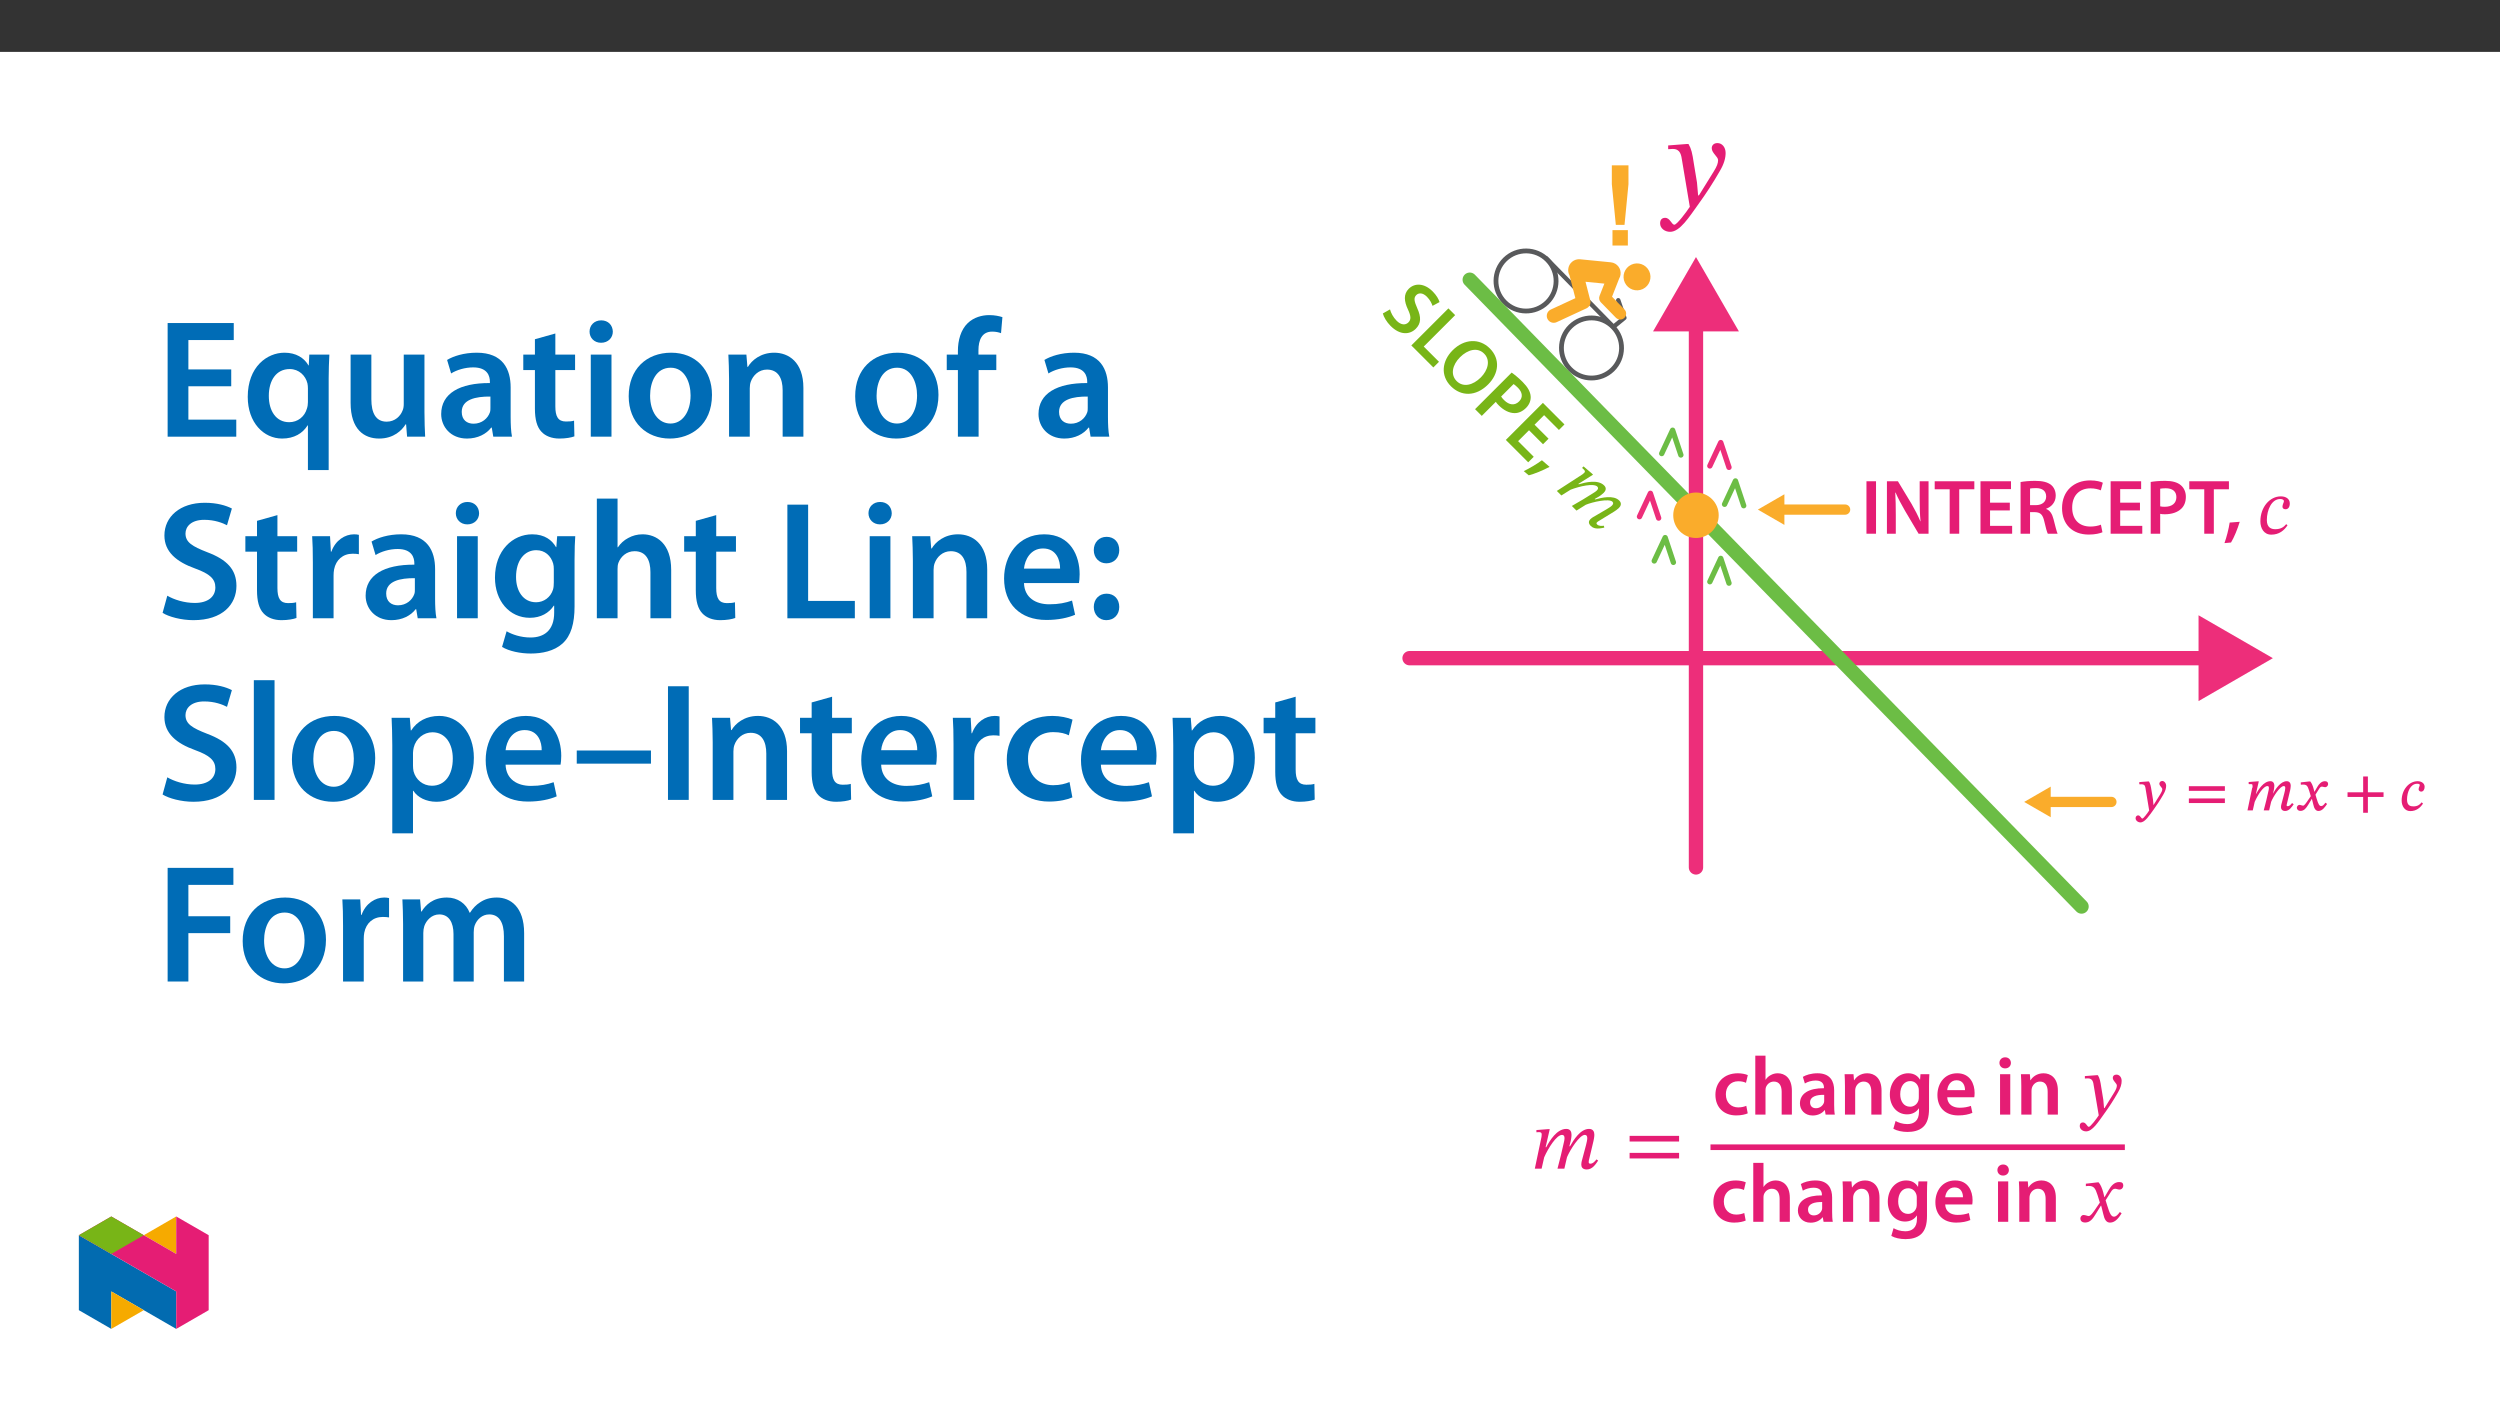 ﻿<?xml version="1.0" encoding="utf-8"?>
<svg xmlns="http://www.w3.org/2000/svg" xmlns:xlink="http://www.w3.org/1999/xlink" viewBox="0 0 960 540" version="1.1">
  <rect x="0" y="0" width="960" height="540" fill="#333333" stroke="none"/>
  <defs>
    <g>
      <symbol overflow="visible" id="glyph0-0">
        <path style="stroke:none;" d="M 5.375 0 L 5.375 -26.875 L 26.875 -26.875 L 26.875 0 Z M 6.047 -0.672 L 26.203 -0.672 L 26.203 -26.203 L 6.047 -26.203 Z M 6.047 -0.672 " />
      </symbol>
      <symbol overflow="visible" id="glyph0-1">
        <path style="stroke:none;" d="M 5.391 -7.938 L 3.859 -23.562 L 3.859 -30.781 L 10.25 -30.781 L 10.25 -23.562 L 8.734 -7.938 Z M 4.109 0 L 4.109 -5.906 L 10.016 -5.906 L 10.016 0 Z M 4.109 0 " />
      </symbol>
      <symbol overflow="visible" id="glyph1-0">
        <path style="stroke:none;" d="M 15.938 -8.469 L 15.938 -9.266 C 15.938 -14.688 23.953 -18.578 23.953 -25.906 C 23.953 -31.078 19.625 -33.328 14.75 -33.328 C 9.719 -33.328 6.281 -30.484 6.281 -26.453 C 6.281 -24.109 7.219 -22.969 8.812 -22.969 C 10.016 -22.969 11.062 -23.609 11.062 -25.156 C 11.062 -27.047 10.016 -27.094 10.016 -28.734 C 10.016 -30.281 11.359 -31.438 14.297 -31.438 C 17.484 -31.438 19.484 -29.688 19.484 -25.75 C 19.484 -18.078 13.953 -16.234 13.953 -9.766 L 13.953 -8.469 Z M 17.828 -2.391 C 17.828 -3.938 16.781 -5.328 15.047 -5.328 C 13.203 -5.328 12.109 -3.984 12.109 -2.391 C 12.109 -0.75 13.047 0.406 15 0.406 C 16.781 0.406 17.828 -0.797 17.828 -2.391 Z M 29.641 8.422 L 29.641 -39.109 L 0.5 -39.109 L 0.5 8.422 Z M 27.047 5.781 L 3.031 5.781 L 3.031 -36.562 L 27.047 -36.562 Z M 27.047 5.781 " />
      </symbol>
      <symbol overflow="visible" id="glyph1-1">
        <path style="stroke:none;" d="M 12.5 -16.188 C 11.906 -20.172 11.562 -21.766 10.453 -23.656 L 9.719 -23.656 L 2.641 -23.109 L 2.641 -21.672 C 2.641 -21.672 3.688 -21.766 4.391 -21.766 C 7.422 -21.766 7.672 -19.328 8.016 -17.078 L 10.953 0.453 C 9.562 2.594 5.984 7.328 5.031 7.328 C 3.938 7.328 3.391 4.688 1.5 4.688 C 0.344 4.688 -0.453 5.328 -0.453 6.828 C -0.453 8.672 1.297 10.062 3.391 10.062 C 7.172 10.062 10.656 4.438 14.391 -0.75 C 16.984 -4.328 19.828 -8.625 22.516 -13.344 C 24.109 -16.047 24.703 -18.281 24.703 -20.219 C 24.703 -22.359 23.406 -24.016 21.562 -24.016 C 20.125 -24.016 19.375 -23.109 19.375 -22.062 C 19.375 -20.172 21.812 -18.781 21.812 -17.484 C 21.812 -16.281 21.375 -15.094 20.172 -13.156 L 14.453 -3.938 L 14.141 -3.938 L 13.703 -8.922 Z M 12.5 -16.188 " />
      </symbol>
      <symbol overflow="visible" id="glyph2-0">
        <path style="stroke:none;" d="M 0 0 L 14.938 0 L 14.938 -20.922 L 0 -20.922 Z M 7.469 -11.812 L 2.391 -19.422 L 12.547 -19.422 Z M 8.375 -10.469 L 13.453 -18.078 L 13.453 -2.844 Z M 2.391 -1.5 L 7.469 -9.109 L 12.547 -1.5 Z M 1.5 -18.078 L 6.578 -10.469 L 1.5 -2.844 Z M 1.5 -18.078 " />
      </symbol>
      <symbol overflow="visible" id="glyph2-1">
        <path style="stroke:none;" d="M 2.125 -20.141 L 2.125 0 L 5.797 0 L 5.797 -20.141 Z M 2.125 -20.141 " />
      </symbol>
      <symbol overflow="visible" id="glyph2-2">
        <path style="stroke:none;" d="M 5.5 0 L 5.5 -7.203 C 5.5 -10.516 5.438 -13.188 5.297 -15.781 L 5.406 -15.812 C 6.391 -13.547 7.719 -11.094 9 -8.875 L 14.25 0 L 18.078 0 L 18.078 -20.141 L 14.672 -20.141 L 14.672 -13.125 C 14.672 -10.047 14.734 -7.438 15 -4.75 L 14.938 -4.75 C 14.016 -6.938 12.828 -9.266 11.516 -11.516 L 6.312 -20.141 L 2.094 -20.141 L 2.094 0 Z M 5.5 0 " />
      </symbol>
      <symbol overflow="visible" id="glyph2-3">
        <path style="stroke:none;" d="M 5.984 0 L 9.656 0 L 9.656 -17.062 L 15.453 -17.062 L 15.453 -20.141 L 0.234 -20.141 L 0.234 -17.062 L 5.984 -17.062 Z M 5.984 0 " />
      </symbol>
      <symbol overflow="visible" id="glyph2-4">
        <path style="stroke:none;" d="M 13.391 -11.922 L 5.797 -11.922 L 5.797 -17.125 L 13.844 -17.125 L 13.844 -20.141 L 2.125 -20.141 L 2.125 0 L 14.281 0 L 14.281 -3.016 L 5.797 -3.016 L 5.797 -8.938 L 13.391 -8.938 Z M 13.391 -11.922 " />
      </symbol>
      <symbol overflow="visible" id="glyph2-5">
        <path style="stroke:none;" d="M 2.125 0 L 5.766 0 L 5.766 -8.281 L 7.625 -8.281 C 9.719 -8.219 10.641 -7.391 11.234 -4.75 C 11.781 -2.234 12.281 -0.594 12.578 0 L 16.344 0 C 15.969 -0.781 15.422 -3.109 14.766 -5.625 C 14.281 -7.562 13.422 -8.969 11.953 -9.5 L 11.953 -9.594 C 13.875 -10.25 15.625 -12.016 15.625 -14.609 C 15.625 -16.344 15 -17.75 13.906 -18.688 C 12.531 -19.812 10.578 -20.297 7.688 -20.297 C 5.562 -20.297 3.531 -20.109 2.125 -19.844 Z M 5.766 -17.344 C 6.125 -17.422 6.875 -17.516 8.047 -17.516 C 10.438 -17.516 11.953 -16.469 11.953 -14.281 C 11.953 -12.281 10.438 -10.969 7.953 -10.969 L 5.766 -10.969 Z M 5.766 -17.344 " />
      </symbol>
      <symbol overflow="visible" id="glyph2-6">
        <path style="stroke:none;" d="M 15.969 -3.469 C 14.969 -3.047 13.422 -2.75 11.953 -2.75 C 7.5 -2.75 4.938 -5.562 4.938 -10.016 C 4.938 -14.859 7.891 -17.422 11.984 -17.422 C 13.625 -17.422 14.969 -17.062 15.938 -16.656 L 16.703 -19.578 C 15.969 -19.969 14.25 -20.469 11.844 -20.469 C 5.672 -20.469 1.047 -16.469 1.047 -9.828 C 1.047 -3.672 4.938 0.328 11.328 0.328 C 13.781 0.328 15.688 -0.156 16.562 -0.562 Z M 15.969 -3.469 " />
      </symbol>
      <symbol overflow="visible" id="glyph2-7">
        <path style="stroke:none;" d="M 2.125 0 L 5.766 0 L 5.766 -7.625 C 6.281 -7.5 6.875 -7.469 7.562 -7.469 C 10.156 -7.469 12.438 -8.188 13.922 -9.656 C 15.031 -10.734 15.625 -12.281 15.625 -14.203 C 15.625 -16.078 14.859 -17.672 13.656 -18.656 C 12.375 -19.734 10.438 -20.297 7.734 -20.297 C 5.297 -20.297 3.469 -20.109 2.125 -19.875 Z M 5.766 -17.281 C 6.156 -17.359 6.875 -17.453 7.891 -17.453 C 10.438 -17.453 11.984 -16.297 11.984 -14.047 C 11.984 -11.719 10.312 -10.344 7.562 -10.344 C 6.812 -10.344 6.25 -10.375 5.766 -10.516 Z M 5.766 -17.281 " />
      </symbol>
      <symbol overflow="visible" id="glyph2-8">
        <path style="stroke:none;" d="M 2.75 3.375 C 3.922 1.469 5.234 -1.766 6.094 -4.578 L 2.234 -4.281 C 1.859 -1.797 1.047 1.344 0.234 3.609 Z M 2.75 3.375 " />
      </symbol>
      <symbol overflow="visible" id="glyph3-0">
        <path style="stroke:none;" d="M 9.562 -5.078 L 9.562 -5.562 C 9.562 -8.812 14.375 -11.156 14.375 -15.547 C 14.375 -18.656 11.781 -20.031 8.844 -20.031 C 5.828 -20.031 3.766 -18.297 3.766 -15.875 C 3.766 -14.469 4.328 -13.781 5.297 -13.781 C 6.016 -13.781 6.641 -14.172 6.641 -15.094 C 6.641 -16.234 6.016 -16.266 6.016 -17.25 C 6.016 -18.172 6.812 -18.859 8.578 -18.859 C 10.484 -18.859 11.688 -17.812 11.688 -15.453 C 11.688 -10.844 8.375 -9.75 8.375 -5.859 L 8.375 -5.078 Z M 10.703 -1.438 C 10.703 -2.359 10.078 -3.234 9.031 -3.234 C 7.922 -3.234 7.266 -2.391 7.266 -1.438 C 7.266 -0.453 7.828 0.234 9 0.234 C 10.078 0.234 10.703 -0.484 10.703 -1.438 Z M 17.781 5.047 L 17.781 -23.5 L 0.297 -23.5 L 0.297 5.047 Z M 16.234 3.438 L 1.828 3.438 L 1.828 -21.938 L 16.234 -21.938 Z M 16.234 3.438 " />
      </symbol>
      <symbol overflow="visible" id="glyph3-1">
        <path style="stroke:none;" d="M 10.703 -3.672 C 9.781 -2.547 8.609 -1.734 6.516 -1.734 C 5.109 -1.734 3.266 -2.219 3.266 -5.234 C 3.266 -9.109 5.078 -13.328 8.406 -13.328 C 9.297 -13.328 9.828 -12.969 9.828 -12.531 C 9.828 -11.984 9.266 -11.297 9.266 -10.375 C 9.266 -9.797 9.688 -9.391 10.438 -9.391 C 11.484 -9.391 12.078 -10.281 12.078 -11.625 C 12.078 -13.422 10.547 -14.344 8.641 -14.344 C 4.359 -14.344 0.781 -10.188 0.781 -4.75 C 0.781 -2.062 2.156 0.359 4.969 0.359 C 8.016 0.359 9.922 -1.281 11.203 -3.234 Z M 10.703 -3.672 " />
      </symbol>
      <symbol overflow="visible" id="glyph4-0">
        <path style="stroke:none;" d="M 0 0 L 10.562 10.562 L 25.359 -4.234 L 14.797 -14.797 Z M 13.641 -3.078 L 15.422 -12.047 L 22.609 -4.859 Z M 13.328 -1.484 L 22.297 -3.266 L 11.531 7.5 Z M 2.75 0.625 L 11.719 -1.156 L 9.938 7.812 Z M 13.844 -11.719 L 12.062 -2.75 L 3.078 -0.953 Z M 13.844 -11.719 " />
      </symbol>
      <symbol overflow="visible" id="glyph4-1">
        <path style="stroke:none;" d="M 1.531 0.188 C 1.828 1.453 2.984 3.453 4.5 4.969 C 8.156 8.625 11.875 8.375 14.188 6.062 C 16.234 4.016 16.297 1.578 14.75 -1.812 C 13.594 -4.469 13.281 -5.781 14.375 -6.875 C 15.234 -7.734 16.781 -7.906 18.438 -6.25 C 19.75 -4.938 20.344 -3.531 20.609 -2.734 L 23.312 -4.188 C 22.953 -5.328 22.156 -6.781 20.625 -8.312 C 17.5 -11.438 13.828 -11.641 11.469 -9.281 C 9.422 -7.234 9.672 -4.484 11.203 -1.266 C 12.344 1.188 12.438 2.531 11.344 3.625 C 10.188 4.781 8.469 4.625 6.828 2.984 C 5.484 1.641 4.625 -0.062 4.281 -1.375 Z M 1.531 0.188 " />
      </symbol>
      <symbol overflow="visible" id="glyph4-2">
        <path style="stroke:none;" d="M 1.5 1.5 L 9.953 9.953 L 12.125 7.781 L 6.266 1.922 L 18.328 -10.141 L 15.734 -12.734 Z M 1.5 1.5 " />
      </symbol>
      <symbol overflow="visible" id="glyph4-3">
        <path style="stroke:none;" d="M 22.047 -6.953 C 18.031 -10.969 12.172 -10.641 7.781 -6.25 C 3.609 -2.078 3.062 3.531 7.109 7.578 C 11.016 11.484 16.641 11.641 21.406 6.875 C 25.484 2.797 26.188 -2.812 22.047 -6.953 Z M 19.859 -4.953 C 22.469 -2.344 21.25 1.531 18.578 4.203 C 15.594 7.188 11.844 8.125 9.312 5.594 C 6.828 3.109 7.688 -0.656 10.594 -3.562 C 13.531 -6.5 17.297 -7.516 19.859 -4.953 Z M 19.859 -4.953 " />
      </symbol>
      <symbol overflow="visible" id="glyph4-4">
        <path style="stroke:none;" d="M 1.5 1.5 L 4.078 4.078 L 9.469 -1.312 C 9.734 -0.859 10.141 -0.422 10.625 0.062 C 12.469 1.906 14.594 3 16.672 3.016 C 18.219 3.031 19.734 2.359 21.094 1 C 22.422 -0.328 23 -2 22.844 -3.531 C 22.703 -5.203 21.734 -6.984 19.828 -8.891 C 18.109 -10.609 16.672 -11.766 15.547 -12.547 Z M 16.297 -8.141 C 16.641 -7.922 17.203 -7.484 17.922 -6.766 C 19.719 -4.969 19.984 -3.047 18.406 -1.469 C 16.75 0.188 14.609 -0.016 12.656 -1.969 C 12.125 -2.5 11.766 -2.922 11.516 -3.359 Z M 16.297 -8.141 " />
      </symbol>
      <symbol overflow="visible" id="glyph4-5">
        <path style="stroke:none;" d="M 17.906 1.031 L 12.531 -4.344 L 16.203 -8.016 L 21.891 -2.328 L 24.016 -4.453 L 15.734 -12.734 L 1.5 1.5 L 10.094 10.094 L 12.219 7.969 L 6.219 1.969 L 10.406 -2.219 L 15.781 3.156 Z M 17.906 1.031 " />
      </symbol>
      <symbol overflow="visible" id="glyph4-6">
        <path style="stroke:none;" d="M -0.453 4.328 C 1.734 3.797 4.953 2.453 7.547 1.078 L 4.609 -1.453 C 2.578 0.047 -0.219 1.688 -2.375 2.719 Z M -0.453 4.328 " />
      </symbol>
      <symbol overflow="visible" id="glyph5-0">
        <path style="stroke:none;" d="M 10.359 3.172 L 10.703 2.828 C 13 0.531 18.062 2.281 21.172 -0.828 C 23.359 -3.016 22.484 -5.828 20.406 -7.906 C 18.281 -10.031 15.594 -10.281 13.875 -8.562 C 12.891 -7.578 12.812 -6.688 13.5 -6 C 14 -5.5 14.719 -5.312 15.375 -5.969 C 16.188 -6.781 15.75 -7.25 16.453 -7.953 C 17.094 -8.594 18.141 -8.516 19.391 -7.266 C 20.734 -5.922 20.859 -4.328 19.188 -2.656 C 15.938 0.594 12.812 -0.969 10.062 1.781 L 9.516 2.328 Z M 8.578 6.547 C 9.234 5.891 9.406 4.844 8.672 4.109 C 7.875 3.312 6.828 3.453 6.156 4.125 C 5.469 4.812 5.359 5.703 6.188 6.531 C 6.953 7.297 7.906 7.219 8.578 6.547 Z M 9.016 16.141 L 29.188 -4.031 L 16.812 -16.406 L -3.359 3.766 Z M 9.047 13.922 L -1.141 3.734 L 16.812 -14.219 L 27 -4.031 Z M 9.047 13.922 " />
      </symbol>
      <symbol overflow="visible" id="glyph5-1">
        <path style="stroke:none;" d="M 8.516 8.516 L 12.109 6.266 C 14.797 5.172 21.016 3.797 22.328 5.109 C 22.812 5.594 22.594 6.125 22.109 6.609 C 21.672 7.047 20.656 7.656 19.969 8.062 L 14.797 11.078 C 14.672 11.172 14.203 11.453 13.859 11.797 C 13.219 12.438 12.938 13.344 14.016 14.422 C 15.516 15.922 17.844 15.312 19.188 15.062 L 19.047 14.328 C 18.328 14.391 17.156 14.562 16.406 13.812 C 16.141 13.547 16.141 13.266 16.375 13.031 C 16.625 12.781 16.938 12.594 16.938 12.594 L 23 8.875 C 23.359 8.641 24.234 8.078 24.781 7.531 C 25.531 6.781 26 5.719 24.938 4.656 C 22.734 2.453 18.172 3.547 15.672 4.234 L 15.5 4.062 L 17.203 3.078 C 17.344 3 18.344 2.312 18.953 1.703 C 19.703 0.953 20.203 -0.078 19.141 -1.141 C 16.734 -3.547 11.938 -2.344 9.391 -1.578 L 9.234 -1.734 L 14.875 -5.281 L 14.391 -5.766 L 11.234 -8.453 L 10.656 -7.875 C 10.656 -7.875 11.094 -7.5 11.359 -7.234 C 11.875 -6.719 11.844 -6.344 11.484 -5.984 C 11.156 -5.656 10.719 -5.344 10.719 -5.344 L 0.969 0.969 L 2.703 2.703 L 6.266 0.484 C 9.719 -0.844 15.141 -2.078 16.531 -0.688 C 17.016 -0.203 16.797 0.328 16.312 0.812 C 15.969 1.156 15.375 1.531 15.312 1.562 C 12.469 3.375 9.641 5.109 6.734 6.734 Z M 8.516 8.516 " />
      </symbol>
      <symbol overflow="visible" id="glyph6-0">
        <path style="stroke:none;" d="M 7.406 -4.016 L 7.406 -4.375 C 7.406 -6.875 11.094 -8.672 11.094 -12.031 C 11.094 -14.422 9.031 -15.562 6.781 -15.562 C 4.469 -15.562 2.797 -14.141 2.797 -12.281 C 2.797 -11.203 3.328 -10.562 4.062 -10.562 C 4.609 -10.562 5.156 -10.984 5.156 -11.688 C 5.156 -12.562 4.672 -12.578 4.672 -13.344 C 4.672 -14.047 5.219 -14.469 6.578 -14.469 C 8.047 -14.469 8.875 -13.781 8.875 -11.969 C 8.875 -8.438 6.328 -7.594 6.328 -4.609 L 6.328 -3.891 L 7.406 -3.891 Z M 8.281 -1.219 C 8.281 -1.922 7.719 -2.688 6.922 -2.688 C 6.078 -2.688 5.484 -1.953 5.484 -1.219 C 5.484 -0.453 6 0.188 6.906 0.188 C 7.719 0.188 8.281 -0.484 8.281 -1.219 Z M 13.703 3.766 L 13.703 -18.219 L 0.141 -18.219 L 0.141 3.875 L 13.703 3.875 Z M 12.453 2.438 L 1.469 2.438 L 1.469 -16.828 L 12.359 -16.828 L 12.359 2.438 Z M 12.453 2.438 " />
      </symbol>
      <symbol overflow="visible" id="glyph6-1">
        <path style="stroke:none;" d="M 5.828 -7.562 C 5.547 -9.391 5.359 -10.219 4.844 -11.109 L 4.469 -11.109 L 1.125 -10.859 L 1.125 -10.078 L 1.266 -10 C 1.266 -10 1.703 -10.016 2.016 -10.016 C 3.422 -10.016 3.438 -9.016 3.594 -7.984 L 4.922 0.047 C 4.328 0.984 2.75 3.141 2.312 3.141 C 1.812 3.141 1.562 1.922 0.688 1.922 C 0.156 1.922 -0.297 2.344 -0.297 3.031 C -0.297 3.875 0.594 4.625 1.562 4.625 C 3.297 4.625 4.953 2.016 6.672 -0.359 C 7.859 -2.016 9.172 -3.984 10.406 -6.172 C 11.141 -7.406 11.438 -8.531 11.438 -9.422 C 11.438 -10.406 10.766 -11.281 9.922 -11.281 C 9.266 -11.281 8.828 -10.75 8.828 -10.266 C 8.828 -9.391 9.953 -8.75 9.953 -8.156 C 9.953 -7.609 9.766 -7.156 9.219 -6.25 L 6.594 -2.047 L 6.578 -2.047 L 6.375 -4.219 Z M 5.828 -7.562 " />
      </symbol>
      <symbol overflow="visible" id="glyph6-2">
        <path style="stroke:none;" d="M 15.156 -7.609 L 15.156 -9.281 L 1.328 -9.281 L 1.328 -7.5 L 15.156 -7.5 Z M 15.156 -2.938 L 15.156 -4.578 L 1.328 -4.578 L 1.328 -2.812 L 15.156 -2.812 Z M 15.156 -2.938 " />
      </symbol>
      <symbol overflow="visible" id="glyph6-3">
        <path style="stroke:none;" d="M 9.312 -0.109 L 10.047 -3.281 C 10.891 -5.344 13.453 -9.328 14.875 -9.328 C 15.406 -9.328 15.469 -9.047 15.469 -8.531 C 15.469 -8.047 15.266 -7.172 15.109 -6.578 L 13.938 -2.125 C 13.906 -2.016 13.828 -1.609 13.828 -1.234 C 13.828 -0.547 14.25 0.234 15.422 0.234 C 17.047 0.234 18.016 -1.391 18.703 -2.359 L 18.078 -2.812 C 17.672 -2.344 17.188 -1.609 16.391 -1.609 C 16.094 -1.609 16.016 -1.672 16.016 -1.922 C 16.016 -2.203 16.062 -2.391 16.062 -2.391 L 16.094 -2.469 L 17.359 -7.766 C 17.422 -8.094 17.578 -8.875 17.578 -9.469 C 17.578 -10.297 17.188 -11.203 16.047 -11.203 C 13.656 -11.203 11.719 -8.141 10.75 -6.422 L 10.734 -6.422 L 11.078 -7.766 C 11.094 -7.891 11.281 -8.797 11.281 -9.469 C 11.281 -10.297 10.906 -11.203 9.766 -11.203 C 7.156 -11.203 5.141 -7.953 4.188 -6.172 L 4.172 -6.172 L 5.312 -11.141 L 4.672 -11.141 L 1.422 -10.891 L 1.422 -10.156 L 1.562 -10.062 C 1.562 -10.062 1.953 -10.078 2.25 -10.078 C 2.797 -10.078 2.891 -9.969 2.891 -9.578 C 2.891 -9.234 2.953 -8.734 2.953 -8.734 L 2.812 -8.828 L 0.969 0 L 3 0 L 3.734 -3.25 C 4.875 -5.844 7.078 -9.328 8.594 -9.328 C 9.125 -9.328 9.188 -9.047 9.188 -8.531 C 9.188 -8.156 9.078 -7.641 9.047 -7.562 C 8.5 -5.047 7.906 -2.562 7.203 0 L 9.281 0 Z M 9.312 -0.109 " />
      </symbol>
      <symbol overflow="visible" id="glyph6-4">
        <path style="stroke:none;" d="M 7.219 -7.062 L 7.203 -7.062 L 6.938 -8.109 C 6.625 -9.359 6.172 -10.453 5.594 -11.109 L 5.219 -11.109 L 1.953 -10.75 L 1.953 -9.953 L 2.078 -9.859 C 2.078 -9.859 2.391 -9.906 2.75 -9.906 C 4.266 -9.922 4.562 -9.422 5.188 -7.5 L 5.797 -5.438 L 4.188 -3.094 C 3.297 -1.812 2.953 -1.812 2.859 -1.812 C 2.469 -1.812 1.922 -2.109 1.422 -2.109 C 0.875 -2.109 0.438 -1.484 0.438 -1.031 C 0.438 -0.453 0.875 0.203 1.859 0.203 C 3.234 0.203 4.031 -0.891 4.766 -2.078 L 6.219 -4.453 L 6.766 -2.25 C 7.078 -0.75 7.672 0.234 8.734 0.234 C 10.297 0.234 11.297 -1.359 12.062 -2.469 L 11.422 -2.953 C 10.75 -2.078 10.391 -1.656 9.781 -1.656 C 9.078 -1.656 8.688 -2.391 8.047 -4.5 L 7.594 -6.031 L 8.938 -8.188 C 9.328 -8.828 9.609 -9.125 10.125 -9.125 C 10.422 -9.125 10.953 -8.891 11.328 -8.891 C 11.938 -8.891 12.453 -9.531 12.453 -10.078 C 12.453 -10.734 12.109 -11.203 11.234 -11.203 C 9.875 -11.203 8.891 -10.062 8.281 -8.969 L 7.172 -7.062 Z M 7.219 -7.062 " />
      </symbol>
      <symbol overflow="visible" id="glyph6-5">
        <path style="stroke:none;" d="M 15.156 -5.266 L 15.156 -6.938 L 9.141 -6.938 L 9.141 -13.016 L 7.328 -13.016 L 7.328 -6.938 L 1.328 -6.938 L 1.328 -5.156 L 7.328 -5.156 L 7.328 0.922 L 9.141 0.922 L 9.141 -5.156 L 15.156 -5.156 Z M 15.156 -5.266 " />
      </symbol>
      <symbol overflow="visible" id="glyph6-6">
        <path style="stroke:none;" d="M 8.141 -3.031 C 7.422 -2.156 6.594 -1.531 5 -1.531 C 3.922 -1.531 2.562 -1.812 2.562 -4.125 C 2.562 -7.109 3.891 -10.219 6.438 -10.219 C 7.125 -10.219 7.453 -10.062 7.453 -9.719 C 7.453 -9.312 7.016 -8.781 7.016 -8.062 C 7.016 -7.641 7.422 -7.203 8 -7.203 C 8.797 -7.203 9.328 -8 9.328 -9.031 C 9.328 -10.406 8.094 -11.203 6.625 -11.203 C 3.344 -11.203 0.5 -7.938 0.5 -3.766 C 0.5 -1.703 1.656 0.281 3.812 0.281 C 6.141 0.281 7.656 -1.016 8.703 -2.609 L 8.188 -3.094 Z M 8.141 -3.031 " />
      </symbol>
      <symbol overflow="visible" id="glyph7-0">
        <path style="stroke:none;" d="M 10.203 -5.422 L 10.203 -5.922 C 10.203 -9.406 15.328 -11.891 15.328 -16.578 C 15.328 -19.891 12.562 -21.328 9.438 -21.328 C 6.219 -21.328 4.016 -19.5 4.016 -16.922 C 4.016 -15.422 4.625 -14.688 5.641 -14.688 C 6.406 -14.688 7.078 -15.109 7.078 -16.094 C 7.078 -17.312 6.406 -17.344 6.406 -18.391 C 6.406 -19.375 7.266 -20.109 9.141 -20.109 C 11.188 -20.109 12.469 -19 12.469 -16.484 C 12.469 -11.578 8.922 -10.391 8.922 -6.25 L 8.922 -5.422 Z M 11.406 -1.531 C 11.406 -2.516 10.734 -3.406 9.625 -3.406 C 8.453 -3.406 7.75 -2.547 7.75 -1.531 C 7.75 -0.484 8.344 0.25 9.594 0.25 C 10.734 0.25 11.406 -0.516 11.406 -1.531 Z M 18.969 5.391 L 18.969 -25.016 L 0.312 -25.016 L 0.312 5.391 Z M 17.312 3.703 L 1.938 3.703 L 1.938 -23.391 L 17.312 -23.391 Z M 17.312 3.703 " />
      </symbol>
      <symbol overflow="visible" id="glyph7-1">
        <path style="stroke:none;" d="M 12.844 0 L 13.859 -4.406 C 15.047 -7.266 18.703 -12.969 20.688 -12.969 C 21.422 -12.969 21.641 -12.438 21.641 -11.703 C 21.641 -11.031 21.359 -9.812 21.141 -8.984 L 19.5 -2.812 C 19.469 -2.641 19.344 -2.078 19.344 -1.562 C 19.344 -0.609 19.828 0.312 21.453 0.312 C 23.719 0.312 24.984 -1.906 25.812 -3.094 L 25.188 -3.562 C 24.672 -2.969 23.906 -1.906 22.797 -1.906 C 22.375 -1.906 22.188 -2.172 22.188 -2.516 C 22.188 -2.906 22.281 -3.281 22.281 -3.281 L 24.031 -10.641 C 24.125 -11.094 24.359 -12.172 24.359 -13 C 24.359 -14.156 23.906 -15.266 22.312 -15.266 C 19 -15.266 16.391 -11.031 15.016 -8.609 L 14.766 -8.609 L 15.297 -10.641 C 15.328 -10.812 15.594 -12.078 15.594 -13 C 15.594 -14.156 15.172 -15.266 13.578 -15.266 C 9.938 -15.266 7.234 -10.781 5.891 -8.25 L 5.641 -8.25 L 7.234 -15.172 L 6.5 -15.172 L 2.109 -14.828 L 2.109 -13.969 C 2.109 -13.969 2.703 -14.031 3.125 -14.031 C 3.891 -14.031 4.141 -13.703 4.141 -13.172 C 4.141 -12.688 4.047 -12.109 4.047 -12.109 L 1.5 0 L 4.109 0 L 5.094 -4.359 C 6.688 -7.969 9.844 -12.969 11.953 -12.969 C 12.688 -12.969 12.906 -12.438 12.906 -11.703 C 12.906 -11.188 12.75 -10.453 12.719 -10.359 C 11.953 -6.859 11.125 -3.406 10.203 0 Z M 12.844 0 " />
      </symbol>
      <symbol overflow="visible" id="glyph7-2">
        <path style="stroke:none;" d="M 20.969 -10.422 L 20.969 -12.594 L 1.969 -12.594 L 1.969 -10.422 Z M 20.969 -3.922 L 20.969 -6.062 L 1.969 -6.062 L 1.969 -3.922 Z M 20.969 -3.922 " />
      </symbol>
      <symbol overflow="visible" id="glyph7-3">
        <path style="stroke:none;" d="M 8 -10.359 C 7.625 -12.906 7.391 -13.922 6.688 -15.141 L 6.219 -15.141 L 1.688 -14.797 L 1.688 -13.859 C 1.688 -13.859 2.359 -13.922 2.812 -13.922 C 4.75 -13.922 4.906 -12.375 5.125 -10.938 L 7.016 0.281 C 6.125 1.656 3.828 4.688 3.219 4.688 C 2.516 4.688 2.172 3 0.953 3 C 0.219 3 -0.281 3.406 -0.281 4.359 C -0.281 5.547 0.828 6.438 2.172 6.438 C 4.594 6.438 6.828 2.844 9.219 -0.484 C 10.875 -2.766 12.688 -5.516 14.406 -8.547 C 15.422 -10.266 15.812 -11.703 15.812 -12.938 C 15.812 -14.312 14.984 -15.359 13.797 -15.359 C 12.875 -15.359 12.406 -14.797 12.406 -14.125 C 12.406 -12.906 13.969 -12.016 13.969 -11.188 C 13.969 -10.422 13.672 -9.656 12.906 -8.422 L 9.25 -2.516 L 9.047 -2.516 L 8.766 -5.703 Z M 8 -10.359 " />
      </symbol>
      <symbol overflow="visible" id="glyph7-4">
        <path style="stroke:none;" d="M 10.047 -9.5 L 9.938 -9.5 L 9.562 -11.125 C 9.109 -12.844 8.516 -14.25 7.75 -15.141 L 7.266 -15.141 L 2.844 -14.625 L 2.844 -13.672 C 2.844 -13.672 3.312 -13.766 3.828 -13.766 C 5.922 -13.797 6.469 -12.938 7.328 -10.266 L 8.219 -7.359 L 5.922 -4.016 C 4.688 -2.234 4.109 -2.203 3.984 -2.203 C 3.438 -2.203 2.672 -2.609 1.969 -2.609 C 1.219 -2.609 0.734 -1.906 0.734 -1.281 C 0.734 -0.484 1.219 0.281 2.578 0.281 C 4.5 0.281 5.547 -1.219 6.562 -2.875 L 8.609 -6.188 L 8.734 -6.188 L 9.531 -2.969 C 9.984 -0.891 10.672 0.312 12.141 0.312 C 14.312 0.312 15.656 -1.844 16.578 -3.25 L 15.906 -3.766 C 15.047 -2.609 14.438 -1.969 13.609 -1.969 C 12.625 -1.969 11.984 -3.156 11.094 -6.094 L 10.422 -8.25 L 12.375 -11.344 C 12.906 -12.234 13.359 -12.688 14.094 -12.688 C 14.5 -12.688 15.234 -12.375 15.75 -12.375 C 16.609 -12.375 17.219 -13.094 17.219 -13.859 C 17.219 -14.766 16.828 -15.266 15.625 -15.266 C 13.734 -15.266 12.469 -13.703 11.609 -12.172 Z M 10.047 -9.5 " />
      </symbol>
      <symbol overflow="visible" id="glyph8-0">
        <path style="stroke:none;" d="M 0 0 L 15.938 0 L 15.938 -22.312 L 0 -22.312 Z M 7.969 -12.594 L 2.547 -20.719 L 13.391 -20.719 Z M 8.922 -11.156 L 14.344 -19.281 L 14.344 -3.031 Z M 2.547 -1.594 L 7.969 -9.719 L 13.391 -1.594 Z M 1.594 -19.281 L 7.016 -11.156 L 1.594 -3.031 Z M 1.594 -19.281 " />
      </symbol>
      <symbol overflow="visible" id="glyph8-1">
        <path style="stroke:none;" d="M 12.969 -3.375 C 12.203 -3.062 11.219 -2.766 9.875 -2.766 C 7.203 -2.766 5.125 -4.594 5.125 -7.781 C 5.094 -10.609 6.891 -12.812 9.875 -12.812 C 11.281 -12.812 12.203 -12.531 12.844 -12.203 L 13.547 -15.172 C 12.656 -15.562 11.188 -15.875 9.75 -15.875 C 4.297 -15.875 1.109 -12.266 1.109 -7.625 C 1.109 -2.812 4.266 0.312 9.109 0.312 C 11.062 0.312 12.688 -0.094 13.516 -0.484 Z M 12.969 -3.375 " />
      </symbol>
      <symbol overflow="visible" id="glyph8-2">
        <path style="stroke:none;" d="M 2.109 0 L 6.031 0 L 6.031 -9.312 C 6.031 -9.719 6.062 -10.141 6.188 -10.484 C 6.625 -11.672 7.719 -12.688 9.25 -12.688 C 11.406 -12.688 12.234 -10.969 12.234 -8.734 L 12.234 0 L 16.156 0 L 16.156 -9.141 C 16.156 -14.125 13.391 -15.875 10.734 -15.875 C 9.75 -15.875 8.828 -15.625 8.031 -15.172 C 7.234 -14.766 6.562 -14.156 6.094 -13.422 L 6.031 -13.422 L 6.031 -22.625 L 2.109 -22.625 Z M 2.109 0 " />
      </symbol>
      <symbol overflow="visible" id="glyph8-3">
        <path style="stroke:none;" d="M 14.156 -9.312 C 14.156 -12.719 12.719 -15.875 7.75 -15.875 C 5.297 -15.875 3.281 -15.203 2.141 -14.5 L 2.906 -11.953 C 3.953 -12.625 5.547 -13.094 7.078 -13.094 C 9.812 -13.094 10.234 -11.406 10.234 -10.391 L 10.234 -10.141 C 4.5 -10.172 1.016 -8.156 1.016 -4.266 C 1.016 -1.906 2.766 0.344 5.891 0.344 C 7.938 0.344 9.562 -0.516 10.484 -1.719 L 10.578 -1.719 L 10.875 0 L 14.406 0 C 14.219 -0.953 14.156 -2.328 14.156 -3.734 Z M 10.328 -5.453 C 10.328 -5.156 10.328 -4.875 10.234 -4.594 C 9.844 -3.469 8.734 -2.453 7.141 -2.453 C 5.891 -2.453 4.906 -3.156 4.906 -4.688 C 4.906 -7.047 7.547 -7.625 10.328 -7.594 Z M 10.328 -5.453 " />
      </symbol>
      <symbol overflow="visible" id="glyph8-4">
        <path style="stroke:none;" d="M 2.109 0 L 6.031 0 L 6.031 -9.141 C 6.031 -9.594 6.094 -10.078 6.219 -10.391 C 6.625 -11.578 7.719 -12.688 9.281 -12.688 C 11.406 -12.688 12.234 -11 12.234 -8.766 L 12.234 0 L 16.156 0 L 16.156 -9.219 C 16.156 -14.125 13.359 -15.875 10.641 -15.875 C 8.062 -15.875 6.375 -14.406 5.672 -13.203 L 5.578 -13.203 L 5.391 -15.516 L 1.969 -15.516 C 2.047 -14.188 2.109 -12.688 2.109 -10.906 Z M 2.109 0 " />
      </symbol>
      <symbol overflow="visible" id="glyph8-5">
        <path style="stroke:none;" d="M 16.156 -11.062 C 16.156 -13.203 16.219 -14.469 16.281 -15.516 L 12.875 -15.516 L 12.719 -13.453 L 12.656 -13.453 C 11.922 -14.719 10.547 -15.875 8.156 -15.875 C 4.438 -15.875 1.109 -12.781 1.109 -7.688 C 1.109 -3.281 3.859 -0.094 7.719 -0.094 C 9.781 -0.094 11.344 -1.016 12.234 -2.391 L 12.297 -2.391 L 12.297 -1.047 C 12.297 2.297 10.391 3.641 7.844 3.641 C 5.953 3.641 4.297 3.031 3.312 2.453 L 2.453 5.422 C 3.797 6.219 5.891 6.656 7.875 6.656 C 10.016 6.656 12.266 6.219 13.859 4.781 C 15.484 3.312 16.156 0.984 16.156 -2.266 Z M 12.234 -6.797 C 12.234 -6.344 12.203 -5.797 12.078 -5.422 C 11.641 -3.984 10.359 -3.031 8.891 -3.031 C 6.438 -3.031 5.094 -5.156 5.094 -7.812 C 5.094 -10.969 6.719 -12.875 8.922 -12.875 C 10.578 -12.875 11.703 -11.797 12.109 -10.359 C 12.203 -10.047 12.234 -9.688 12.234 -9.312 Z M 12.234 -6.797 " />
      </symbol>
      <symbol overflow="visible" id="glyph8-6">
        <path style="stroke:none;" d="M 15.266 -6.656 C 15.328 -7.016 15.391 -7.594 15.391 -8.312 C 15.391 -11.734 13.734 -15.875 8.703 -15.875 C 3.734 -15.875 1.109 -11.828 1.109 -7.516 C 1.109 -2.766 4.078 0.312 9.109 0.312 C 11.344 0.312 13.203 -0.094 14.531 -0.672 L 13.969 -3.344 C 12.75 -2.938 11.469 -2.641 9.656 -2.641 C 7.141 -2.641 4.969 -3.859 4.875 -6.656 Z M 4.875 -9.406 C 5.031 -11 6.062 -13.203 8.484 -13.203 C 11.094 -13.203 11.734 -10.844 11.703 -9.406 Z M 4.875 -9.406 " />
      </symbol>
      <symbol overflow="visible" id="glyph8-7">
        <path style="stroke:none;" d="M 6.031 0 L 6.031 -15.516 L 2.109 -15.516 L 2.109 0 Z M 4.078 -22 C 2.766 -22 1.875 -21.062 1.875 -19.859 C 1.875 -18.703 2.734 -17.75 4.047 -17.75 C 5.422 -17.75 6.281 -18.703 6.281 -19.859 C 6.25 -21.062 5.422 -22 4.078 -22 Z M 4.078 -22 " />
      </symbol>
      <symbol overflow="visible" id="glyph9-0">
        <path style="stroke:none;" d="M 0 0 L 32.375 0 L 32.375 -45.328 L 0 -45.328 Z M 16.188 -25.578 L 5.188 -42.094 L 27.188 -42.094 Z M 18.125 -22.656 L 29.141 -39.172 L 29.141 -6.156 Z M 5.188 -3.234 L 16.188 -19.75 L 27.188 -3.234 Z M 3.234 -39.172 L 14.25 -22.656 L 3.234 -6.156 Z M 3.234 -39.172 " />
      </symbol>
      <symbol overflow="visible" id="glyph9-1">
        <path style="stroke:none;" d="M 29.016 -25.828 L 12.562 -25.828 L 12.562 -37.109 L 29.984 -37.109 L 29.984 -43.641 L 4.594 -43.641 L 4.594 0 L 30.953 0 L 30.953 -6.547 L 12.562 -6.547 L 12.562 -19.359 L 29.016 -19.359 Z M 29.016 -25.828 " />
      </symbol>
      <symbol overflow="visible" id="glyph9-2">
        <path style="stroke:none;" d="M 25.375 12.828 L 33.344 12.828 L 33.344 -22.406 C 33.344 -25.703 33.469 -28.688 33.609 -31.531 L 25.906 -31.531 L 25.703 -27.328 L 25.578 -27.391 C 23.891 -30.297 20.781 -32.25 16.375 -32.25 C 9.641 -32.25 2.266 -26.812 2.266 -15.281 C 2.266 -5.438 8.359 0.719 15.469 0.719 C 20.078 0.719 23.375 -1.297 25.25 -4.344 L 25.375 -4.344 Z M 25.375 -13.281 C 25.375 -12.5 25.25 -11.531 25 -10.812 C 24.094 -7.641 21.438 -5.562 18.188 -5.562 C 13.141 -5.562 10.359 -9.906 10.359 -15.672 C 10.359 -21.625 13.203 -25.969 18.391 -25.969 C 21.953 -25.969 24.469 -23.438 25.188 -20.469 C 25.312 -19.875 25.375 -19.172 25.375 -18.516 Z M 25.375 -13.281 " />
      </symbol>
      <symbol overflow="visible" id="glyph9-3">
        <path style="stroke:none;" d="M 32.5 -31.531 L 24.547 -31.531 L 24.547 -12.5 C 24.547 -11.594 24.406 -10.688 24.094 -10.031 C 23.312 -7.969 21.234 -5.766 18 -5.766 C 13.797 -5.766 12.109 -9.125 12.109 -14.375 L 12.109 -31.531 L 4.141 -31.531 L 4.141 -13.016 C 4.141 -2.719 9.391 0.719 15.094 0.719 C 20.781 0.719 23.891 -2.531 25.25 -4.734 L 25.453 -4.734 L 25.828 0 L 32.766 0 C 32.641 -2.594 32.5 -5.703 32.5 -9.453 Z M 32.5 -31.531 " />
      </symbol>
      <symbol overflow="visible" id="glyph9-4">
        <path style="stroke:none;" d="M 28.75 -18.906 C 28.75 -25.828 25.828 -32.25 15.734 -32.25 C 10.75 -32.25 6.672 -30.891 4.344 -29.469 L 5.891 -24.281 C 8.031 -25.641 11.266 -26.609 14.375 -26.609 C 19.938 -26.609 20.781 -23.188 20.781 -21.109 L 20.781 -20.594 C 9.125 -20.656 2.078 -16.578 2.078 -8.672 C 2.078 -3.891 5.641 0.719 11.984 0.719 C 16.125 0.719 19.422 -1.031 21.297 -3.5 L 21.5 -3.5 L 22.078 0 L 29.266 0 C 28.875 -1.938 28.75 -4.734 28.75 -7.578 Z M 20.984 -11.078 C 20.984 -10.484 20.984 -9.906 20.781 -9.328 C 20 -7.062 17.734 -4.984 14.5 -4.984 C 11.984 -4.984 9.969 -6.406 9.969 -9.516 C 9.969 -14.312 15.344 -15.469 20.984 -15.406 Z M 20.984 -11.078 " />
      </symbol>
      <symbol overflow="visible" id="glyph9-5">
        <path style="stroke:none;" d="M 5.562 -37.422 L 5.562 -31.531 L 1.094 -31.531 L 1.094 -25.578 L 5.562 -25.578 L 5.562 -10.75 C 5.562 -6.609 6.344 -3.688 8.094 -1.875 C 9.578 -0.266 11.984 0.719 14.953 0.719 C 17.422 0.719 19.547 0.328 20.719 -0.125 L 20.594 -6.156 C 19.688 -5.891 18.906 -5.828 17.484 -5.828 C 14.438 -5.828 13.406 -7.766 13.406 -11.656 L 13.406 -25.578 L 20.984 -25.578 L 20.984 -31.531 L 13.406 -31.531 L 13.406 -39.625 Z M 5.562 -37.422 " />
      </symbol>
      <symbol overflow="visible" id="glyph9-6">
        <path style="stroke:none;" d="M 12.234 0 L 12.234 -31.531 L 4.281 -31.531 L 4.281 0 Z M 8.281 -44.672 C 5.641 -44.672 3.812 -42.797 3.812 -40.344 C 3.812 -38.016 5.562 -36.062 8.219 -36.062 C 11 -36.062 12.75 -38.016 12.75 -40.344 C 12.688 -42.797 11 -44.672 8.281 -44.672 Z M 8.281 -44.672 " />
      </symbol>
      <symbol overflow="visible" id="glyph9-7">
        <path style="stroke:none;" d="M 18.578 -32.25 C 9.062 -32.25 2.266 -25.906 2.266 -15.547 C 2.266 -5.375 9.188 0.719 18.062 0.719 C 26.094 0.719 34.25 -4.469 34.25 -16.062 C 34.25 -25.641 27.969 -32.25 18.578 -32.25 Z M 18.391 -26.484 C 23.828 -26.484 26.031 -20.781 26.031 -15.859 C 26.031 -9.453 22.859 -5.047 18.328 -5.047 C 13.531 -5.047 10.484 -9.641 10.484 -15.734 C 10.484 -20.984 12.75 -26.484 18.391 -26.484 Z M 18.391 -26.484 " />
      </symbol>
      <symbol overflow="visible" id="glyph9-8">
        <path style="stroke:none;" d="M 4.281 0 L 12.234 0 L 12.234 -18.578 C 12.234 -19.484 12.375 -20.469 12.625 -21.109 C 13.469 -23.5 15.672 -25.766 18.844 -25.766 C 23.188 -25.766 24.859 -22.344 24.859 -17.812 L 24.859 0 L 32.828 0 L 32.828 -18.719 C 32.828 -28.688 27.125 -32.25 21.625 -32.25 C 16.375 -32.25 12.953 -29.266 11.531 -26.812 L 11.328 -26.812 L 10.938 -31.531 L 4.016 -31.531 C 4.141 -28.812 4.281 -25.766 4.281 -22.141 Z M 4.281 0 " />
      </symbol>
      <symbol overflow="visible" id="glyph9-9">
        <path style="stroke:none;" d="M 13.141 0 L 13.141 -25.578 L 19.938 -25.578 L 19.938 -31.531 L 13.078 -31.531 L 13.078 -33.156 C 13.078 -37.031 14.375 -40.344 18.328 -40.344 C 19.812 -40.344 20.844 -40.078 21.75 -39.75 L 22.281 -45.906 C 21.047 -46.297 19.359 -46.688 17.219 -46.688 C 14.438 -46.688 11.328 -45.844 9 -43.641 C 6.281 -41.047 5.188 -36.969 5.188 -32.891 L 5.188 -31.531 L 0.906 -31.531 L 0.906 -25.578 L 5.188 -25.578 L 5.188 0 Z M 13.141 0 " />
      </symbol>
      <symbol overflow="visible" id="glyph9-10">
        <path style="stroke:none;" d="M 2.656 -2.078 C 5.047 -0.578 9.844 0.719 14.5 0.719 C 25.703 0.719 31.016 -5.375 31.016 -12.438 C 31.016 -18.719 27.391 -22.531 19.812 -25.375 C 13.984 -27.641 11.453 -29.203 11.453 -32.562 C 11.453 -35.156 13.594 -37.812 18.641 -37.812 C 22.734 -37.812 25.766 -36.578 27.391 -35.734 L 29.266 -42.156 C 27 -43.312 23.562 -44.359 18.844 -44.359 C 9.328 -44.359 3.359 -38.984 3.359 -31.797 C 3.359 -25.516 7.969 -21.688 15.219 -19.094 C 20.719 -17.094 22.922 -15.156 22.922 -11.844 C 22.922 -8.281 20.078 -5.891 15.016 -5.891 C 10.938 -5.891 7 -7.188 4.469 -8.672 Z M 2.656 -2.078 " />
      </symbol>
      <symbol overflow="visible" id="glyph9-11">
        <path style="stroke:none;" d="M 4.281 0 L 12.234 0 L 12.234 -16.375 C 12.234 -17.219 12.297 -18.062 12.438 -18.781 C 13.141 -22.406 15.797 -24.797 19.547 -24.797 C 20.531 -24.797 21.234 -24.734 21.953 -24.609 L 21.953 -32.047 C 21.297 -32.188 20.844 -32.25 20.078 -32.25 C 16.641 -32.25 12.953 -29.984 11.391 -25.578 L 11.203 -25.578 L 10.875 -31.531 L 4.016 -31.531 C 4.203 -28.75 4.281 -25.641 4.281 -21.375 Z M 4.281 0 " />
      </symbol>
      <symbol overflow="visible" id="glyph9-12">
        <path style="stroke:none;" d="M 32.828 -22.469 C 32.828 -26.812 32.953 -29.391 33.094 -31.531 L 26.156 -31.531 L 25.828 -27.328 L 25.703 -27.328 C 24.219 -29.922 21.438 -32.25 16.578 -32.25 C 9 -32.25 2.266 -25.969 2.266 -15.609 C 2.266 -6.672 7.828 -0.188 15.672 -0.188 C 19.875 -0.188 23.047 -2.078 24.859 -4.859 L 25 -4.859 L 25 -2.141 C 25 4.656 21.109 7.375 15.922 7.375 C 12.109 7.375 8.734 6.156 6.734 4.984 L 4.984 11 C 7.703 12.625 11.984 13.531 16 13.531 C 20.328 13.531 24.922 12.625 28.172 9.719 C 31.469 6.734 32.828 2 32.828 -4.594 Z M 24.859 -13.797 C 24.859 -12.891 24.797 -11.781 24.547 -11 C 23.641 -8.094 21.047 -6.156 18.062 -6.156 C 13.078 -6.156 10.359 -10.484 10.359 -15.859 C 10.359 -22.281 13.656 -26.156 18.125 -26.156 C 21.5 -26.156 23.766 -23.953 24.609 -21.047 C 24.797 -20.391 24.859 -19.688 24.859 -18.906 Z M 24.859 -13.797 " />
      </symbol>
      <symbol overflow="visible" id="glyph9-13">
        <path style="stroke:none;" d="M 4.281 0 L 12.234 0 L 12.234 -18.906 C 12.234 -19.75 12.297 -20.594 12.562 -21.297 C 13.469 -23.703 15.672 -25.766 18.781 -25.766 C 23.188 -25.766 24.859 -22.281 24.859 -17.734 L 24.859 0 L 32.828 0 L 32.828 -18.578 C 32.828 -28.688 27.188 -32.25 21.828 -32.25 C 19.812 -32.25 17.938 -31.734 16.312 -30.828 C 14.703 -29.984 13.344 -28.75 12.375 -27.266 L 12.234 -27.266 L 12.234 -45.969 L 4.281 -45.969 Z M 4.281 0 " />
      </symbol>
      <symbol overflow="visible" id="glyph9-14">
        <path style="stroke:none;" d="M 4.594 0 L 30.5 0 L 30.5 -6.672 L 12.562 -6.672 L 12.562 -43.641 L 4.594 -43.641 Z M 4.594 0 " />
      </symbol>
      <symbol overflow="visible" id="glyph9-15">
        <path style="stroke:none;" d="M 31.016 -13.531 C 31.141 -14.25 31.281 -15.406 31.281 -16.906 C 31.281 -23.828 27.906 -32.25 17.672 -32.25 C 7.578 -32.25 2.266 -24.016 2.266 -15.281 C 2.266 -5.641 8.281 0.641 18.516 0.641 C 23.047 0.641 26.812 -0.188 29.531 -1.359 L 28.359 -6.797 C 25.906 -5.953 23.312 -5.375 19.625 -5.375 C 14.5 -5.375 10.094 -7.828 9.906 -13.531 Z M 9.906 -19.094 C 10.234 -22.344 12.297 -26.812 17.219 -26.812 C 22.531 -26.812 23.828 -22.016 23.766 -19.094 Z M 9.906 -19.094 " />
      </symbol>
      <symbol overflow="visible" id="glyph9-16">
        <path style="stroke:none;" d="M 8.094 -21.109 C 11.141 -21.109 13.078 -23.312 13.078 -26.156 C 13.078 -29.203 11.141 -31.281 8.219 -31.281 C 5.312 -31.281 3.297 -29.141 3.297 -26.156 C 3.297 -23.312 5.312 -21.109 8.094 -21.109 Z M 8.094 0.719 C 11.141 0.719 13.078 -1.484 13.078 -4.344 C 13.078 -7.375 11.141 -9.453 8.219 -9.453 C 5.312 -9.453 3.297 -7.312 3.297 -4.344 C 3.297 -1.484 5.312 0.719 8.094 0.719 Z M 8.094 0.719 " />
      </symbol>
      <symbol overflow="visible" id="glyph9-17">
        <path style="stroke:none;" d="M 4.281 0 L 12.234 0 L 12.234 -45.969 L 4.281 -45.969 Z M 4.281 0 " />
      </symbol>
      <symbol overflow="visible" id="glyph9-18">
        <path style="stroke:none;" d="M 4.281 12.828 L 12.234 12.828 L 12.234 -3.5 L 12.375 -3.5 C 13.984 -0.969 17.281 0.719 21.234 0.719 C 28.422 0.719 35.609 -4.797 35.609 -16.188 C 35.609 -26.031 29.594 -32.25 22.344 -32.25 C 17.547 -32.25 13.859 -30.234 11.531 -26.672 L 11.391 -26.672 L 11 -31.531 L 4.016 -31.531 C 4.141 -28.562 4.281 -25.188 4.281 -21.047 Z M 12.234 -18.062 C 12.234 -18.719 12.375 -19.422 12.5 -20.078 C 13.344 -23.562 16.375 -25.969 19.688 -25.969 C 24.797 -25.969 27.516 -21.438 27.516 -15.859 C 27.516 -9.641 24.547 -5.438 19.484 -5.438 C 16.062 -5.438 13.281 -7.766 12.438 -11 C 12.297 -11.719 12.234 -12.438 12.234 -13.203 Z M 12.234 -18.062 " />
      </symbol>
      <symbol overflow="visible" id="glyph9-19">
        <path style="stroke:none;" d="M 1.938 -18.969 L 1.938 -13.922 L 30.438 -13.922 L 30.438 -18.969 Z M 1.938 -18.969 " />
      </symbol>
      <symbol overflow="visible" id="glyph9-20">
        <path style="stroke:none;" d="M 4.594 -43.641 L 4.594 0 L 12.562 0 L 12.562 -43.641 Z M 4.594 -43.641 " />
      </symbol>
      <symbol overflow="visible" id="glyph9-21">
        <path style="stroke:none;" d="M 26.359 -6.859 C 24.797 -6.219 22.797 -5.641 20.078 -5.641 C 14.641 -5.641 10.422 -9.328 10.422 -15.797 C 10.359 -21.562 13.984 -26.031 20.078 -26.031 C 22.922 -26.031 24.797 -25.453 26.094 -24.797 L 27.516 -30.828 C 25.703 -31.594 22.734 -32.25 19.812 -32.25 C 8.734 -32.25 2.266 -24.922 2.266 -15.469 C 2.266 -5.703 8.672 0.641 18.516 0.641 C 22.469 0.641 25.766 -0.188 27.453 -0.969 Z M 26.359 -6.859 " />
      </symbol>
      <symbol overflow="visible" id="glyph9-22">
        <path style="stroke:none;" d="M 4.594 0 L 12.562 0 L 12.562 -18.578 L 28.625 -18.578 L 28.625 -25.062 L 12.562 -25.062 L 12.562 -37.109 L 29.844 -37.109 L 29.844 -43.641 L 4.594 -43.641 Z M 4.594 0 " />
      </symbol>
      <symbol overflow="visible" id="glyph9-23">
        <path style="stroke:none;" d="M 4.281 0 L 12.047 0 L 12.047 -18.641 C 12.047 -19.547 12.172 -20.469 12.438 -21.297 C 13.203 -23.438 15.219 -25.766 18.188 -25.766 C 21.891 -25.766 23.641 -22.656 23.641 -18.266 L 23.641 0 L 31.406 0 L 31.406 -18.906 C 31.406 -19.812 31.531 -20.844 31.797 -21.562 C 32.641 -23.828 34.641 -25.766 37.359 -25.766 C 41.188 -25.766 43 -22.656 43 -17.422 L 43 0 L 50.766 0 L 50.766 -18.578 C 50.766 -28.688 45.453 -32.25 40.281 -32.25 C 37.625 -32.25 35.609 -31.594 33.797 -30.375 C 32.375 -29.469 31.078 -28.172 29.984 -26.422 L 29.844 -26.422 C 28.484 -29.922 25.25 -32.25 21.109 -32.25 C 15.734 -32.25 12.891 -29.328 11.391 -26.875 L 11.203 -26.875 L 10.812 -31.531 L 4.016 -31.531 C 4.141 -28.812 4.281 -25.766 4.281 -22.141 Z M 4.281 0 " />
      </symbol>
    </g>
    <clipPath id="clip1">
      <path d="M 538.473 249 L 852 249 L 852 256 L 538.473 256 Z M 538.473 249 " />
    </clipPath>
    <clipPath id="clip2">
      <rect width="15" height="54" />
    </clipPath>
    <g id="surface4" clip-path="url(#clip2)">
      <g style="fill:rgb(98%,67.499%,16.899%);fill-opacity:1;">
        <use xlink:href="#glyph0-1" x="0.083" y="37.276" />
      </g>
    </g>
    <clipPath id="clip3">
      <path d="M 30.277 474 L 68 474 L 68 510.301 L 30.277 510.301 Z M 30.277 474 " />
    </clipPath>
    <clipPath id="clip4">
      <path d="M 42 495 L 56 495 L 56 510.301 L 42 510.301 Z M 42 495 " />
    </clipPath>
    <clipPath id="clip5">
      <path d="M 55 467.125 L 68 467.125 L 68 482 L 55 482 Z M 55 467.125 " />
    </clipPath>
    <clipPath id="clip6">
      <path d="M 30.277 467.125 L 80.133 467.125 L 80.133 510.301 L 30.277 510.301 Z M 30.277 467.125 " />
    </clipPath>
    <clipPath id="clip7">
      <path d="M 30.277 467.125 L 56 467.125 L 56 482 L 30.277 482 Z M 30.277 467.125 " />
    </clipPath>
  </defs>
  <g id="surface1">
    <path style=" stroke:none;fill-rule:nonzero;fill:rgb(100%,100%,100%);fill-opacity:1;" d="M 0 559.926 L 960 559.926 L 960 19.926 L 0 19.926 Z M 0 559.926 " />
    <path style=" stroke:none;fill-rule:nonzero;fill:rgb(98%,67.499%,16.899%);fill-opacity:1;" d="M 623.949 108.555 C 625.184 111.133 628.27 112.219 630.848 110.988 C 633.422 109.754 634.512 106.664 633.277 104.086 C 632.043 101.512 628.957 100.422 626.379 101.656 C 623.805 102.891 622.715 105.98 623.949 108.555 " />
    <path style=" stroke:none;fill-rule:nonzero;fill:rgb(34.499%,34.9%,35.699%);fill-opacity:1;" d="M 593.59 100.477 C 589.492 96.281 582.77 96.207 578.574 100.305 C 574.379 104.402 574.305 111.125 578.402 115.32 C 582.5 119.512 589.223 119.59 593.418 115.492 C 597.605 111.391 597.68 104.676 593.59 100.477 M 577.082 116.609 C 572.27 111.688 572.359 103.793 577.285 98.984 C 582.207 94.172 590.102 94.266 594.91 99.188 C 599.723 104.109 599.629 112 594.707 116.812 C 589.781 121.617 581.895 121.523 577.082 116.609 " />
    <path style=" stroke:none;fill-rule:nonzero;fill:rgb(34.499%,34.9%,35.699%);fill-opacity:1;" d="M 618.73 126.207 C 614.633 122.012 607.91 121.934 603.715 126.031 C 599.52 130.133 599.441 136.855 603.543 141.047 C 607.641 145.242 614.363 145.32 618.555 141.223 L 618.559 141.223 C 622.746 137.121 622.82 130.402 618.73 126.207 M 602.223 142.336 C 597.41 137.414 597.5 129.523 602.426 124.711 C 607.348 119.902 615.242 119.992 620.051 124.918 C 624.859 129.84 624.77 137.73 619.848 142.543 C 614.922 147.344 607.035 147.254 602.223 142.336 " />
    <path style="fill:none;stroke-width:2.419;stroke-linecap:round;stroke-linejoin:round;stroke:rgb(42.4%,74.1%,27.1%);stroke-opacity:1;stroke-miterlimit:4;" d="M 0.001 -0.001 L 4.923 10.536 L 8.645 -0.64 " transform="matrix(0.85,0,0,-0.85,662.233,193.643)" />
    <path style="fill:none;stroke-width:2.419;stroke-linecap:round;stroke-linejoin:round;stroke:rgb(42.4%,74.1%,27.1%);stroke-opacity:1;stroke-miterlimit:4;" d="M -0.002 -0.001 L 4.925 10.537 L 8.647 -0.644 " transform="matrix(0.85,0,0,-0.85,645.877,198.394)" />
    <path style="fill:none;stroke-width:2.419;stroke-linecap:round;stroke-linejoin:round;stroke:rgb(42.4%,74.1%,27.1%);stroke-opacity:1;stroke-miterlimit:4;" d="M -0 -0.002 L 4.922 10.536 L 8.644 -0.641 " transform="matrix(0.85,0,0,-0.85,656.582,223.381)" />
    <path style="fill:none;stroke-width:2.419;stroke-linecap:round;stroke-linejoin:round;stroke:rgb(42.4%,74.1%,27.1%);stroke-opacity:1;stroke-miterlimit:4;" d="M -0.002 0.001 L 4.925 10.538 L 8.647 -0.643 " transform="matrix(0.85,0,0,-0.85,635.232,215.403)" />
    <path style="fill:none;stroke-width:2.419;stroke-linecap:round;stroke-linejoin:round;stroke:rgb(92.899%,17.999%,47.8%);stroke-opacity:1;stroke-miterlimit:4;" d="M -0.002 -0.001 L 4.924 10.537 L 8.647 -0.644 " transform="matrix(0.85,0,0,-0.85,629.568,198.394)" />
    <path style="fill:none;stroke-width:2.419;stroke-linecap:round;stroke-linejoin:round;stroke:rgb(92.899%,17.999%,47.8%);stroke-opacity:1;stroke-miterlimit:4;" d="M -0 0 L 4.922 10.538 L 8.644 -0.643 " transform="matrix(0.85,0,0,-0.85,656.582,178.914)" />
    <path style="fill:none;stroke-width:2.419;stroke-linecap:round;stroke-linejoin:round;stroke:rgb(42.4%,74.1%,27.1%);stroke-opacity:1;stroke-miterlimit:4;" d="M -0.001 -0 L 4.925 10.537 L 8.648 -0.644 " transform="matrix(0.85,0,0,-0.85,638.099,174.164)" />
    <g clip-path="url(#clip1)" clip-rule="nonzero">
      <path style="fill:none;stroke-width:6.48;stroke-linecap:round;stroke-linejoin:round;stroke:rgb(92.899%,17.999%,47.8%);stroke-opacity:1;stroke-miterlimit:4;" d="M -0.001 -0.001 L 362.108 -0.001 " transform="matrix(0.85,0,0,-0.85,541.274,252.737)" />
    </g>
    <path style=" stroke:none;fill-rule:nonzero;fill:rgb(92.899%,17.999%,47.8%);fill-opacity:1;" d="M 844.242 269.219 L 872.781 252.738 L 844.242 236.262 Z M 844.242 269.219 " />
    <path style="fill:none;stroke-width:6.48;stroke-linecap:round;stroke-linejoin:round;stroke:rgb(92.899%,17.999%,47.8%);stroke-opacity:1;stroke-miterlimit:4;" d="M -0.001 0.002 L -0.001 247.847 " transform="matrix(0.85,0,0,-0.85,651.255,333.092)" />
    <path style=" stroke:none;fill-rule:nonzero;fill:rgb(92.899%,17.999%,47.8%);fill-opacity:1;" d="M 667.734 127.246 L 651.258 98.707 L 634.777 127.246 Z M 667.734 127.246 " />
    <path style="fill:none;stroke-width:6.48;stroke-linecap:round;stroke-linejoin:round;stroke:rgb(42.4%,74.1%,27.1%);stroke-opacity:1;stroke-miterlimit:4;" d="M 0.001 0.002 L 276.389 -283.165 " transform="matrix(0.85,0,0,-0.85,564.378,107.412)" />
    <path style=" stroke:none;fill-rule:nonzero;fill:rgb(98%,67.499%,16.899%);fill-opacity:1;" d="M 651.254 189.129 C 656.074 189.129 659.984 193.035 659.984 197.859 C 659.984 202.68 656.074 206.59 651.254 206.59 C 646.434 206.59 642.523 202.68 642.523 197.859 C 642.523 193.035 646.434 189.129 651.254 189.129 " />
    <path style="fill:none;stroke-width:4.629;stroke-linecap:round;stroke-linejoin:round;stroke:rgb(98%,67.499%,16.899%);stroke-opacity:1;stroke-miterlimit:4;" d="M -0.001 -0.002 L 29.452 -0.002 " transform="matrix(0.85,0,0,-0.85,785.751,307.94)" />
    <path style=" stroke:none;fill-rule:nonzero;fill:rgb(98%,67.499%,16.899%);fill-opacity:1;" d="M 787.473 313.824 L 777.281 307.941 L 787.473 302.055 Z M 787.473 313.824 " />
    <use xlink:href="#surface4" transform="matrix(1,0,0,1,615,57)" />
    <path style="fill:none;stroke-width:4.629;stroke-linecap:round;stroke-linejoin:round;stroke:rgb(98%,67.499%,16.899%);stroke-opacity:1;stroke-miterlimit:4;" d="M -0.001 -0.002 L 29.452 -0.002 " transform="matrix(0.85,0,0,-0.85,683.485,195.682)" />
    <path style=" stroke:none;fill-rule:nonzero;fill:rgb(98%,67.499%,16.899%);fill-opacity:1;" d="M 685.207 201.566 L 675.016 195.684 L 685.207 189.797 Z M 685.207 201.566 " />
    <path style="fill:none;stroke-width:2;stroke-linecap:round;stroke-linejoin:round;stroke:rgb(34.499%,34.9%,35.699%);stroke-opacity:1;stroke-miterlimit:4;" d="M 0.002 0.001 L 30.402 -30.983 L 35.337 -26.911 L 32.575 -18.952 " transform="matrix(0.85,0,0,-0.85,593.721,99.188)" />
    <path style=" stroke:none;fill-rule:nonzero;fill:rgb(98%,67.499%,16.899%);fill-opacity:1;" d="M 610.664 115.32 L 608.836 108.199 L 616.078 108.91 L 614.219 113.645 C 613.891 114.484 614.082 115.438 614.715 116.082 L 620.52 122.023 C 621.402 122.926 622.852 122.941 623.754 122.059 C 624.66 121.176 624.676 119.727 623.793 118.824 L 619.023 113.941 L 621.742 107.008 C 622.922 105.023 622.262 102.461 620.277 101.285 C 619.746 100.973 619.152 100.781 618.539 100.723 L 606.789 99.566 C 604.484 99.332 602.434 101.012 602.203 103.312 C 602.117 104.148 602.289 104.988 602.688 105.727 L 604.938 114.496 L 595.52 118.859 C 594.18 119.473 593.59 121.055 594.199 122.398 C 594.812 123.738 596.398 124.328 597.738 123.719 C 597.75 123.715 597.758 123.711 597.766 123.703 L 609.199 118.406 C 610.367 117.867 610.98 116.566 610.66 115.32 " />
    <g style="fill:rgb(89.803%,11.374%,45.49%);fill-opacity:1;">
      <use xlink:href="#glyph1-1" x="637.933" y="78.959" />
    </g>
    <g style="fill:rgb(89.803%,11.374%,45.49%);fill-opacity:1;">
      <use xlink:href="#glyph2-1" x="714.595" y="204.947" />
      <use xlink:href="#glyph2-2" x="722.485" y="204.947" />
      <use xlink:href="#glyph2-3" x="742.69" y="204.947" />
      <use xlink:href="#glyph2-4" x="758.381" y="204.947" />
      <use xlink:href="#glyph2-5" x="773.773" y="204.947" />
      <use xlink:href="#glyph2-6" x="790.779" y="204.947" />
      <use xlink:href="#glyph2-4" x="808.353" y="204.947" />
      <use xlink:href="#glyph2-7" x="823.746" y="204.947" />
      <use xlink:href="#glyph2-3" x="840.453" y="204.947" />
    </g>
    <g style="fill:rgb(89.803%,11.374%,45.49%);fill-opacity:1;">
      <use xlink:href="#glyph2-8" x="853.962" y="204.947" />
    </g>
    <g style="fill:rgb(89.803%,11.374%,45.49%);fill-opacity:1;">
      <use xlink:href="#glyph3-1" x="867.203" y="204.947" />
    </g>
    <g style="fill:rgb(47.06%,70.979%,9.021%);fill-opacity:1;">
      <use xlink:href="#glyph4-1" x="529.481" y="120.181" />
      <use xlink:href="#glyph4-2" x="540.449" y="131.149" />
    </g>
    <g style="fill:rgb(47.06%,70.979%,9.021%);fill-opacity:1;">
      <use xlink:href="#glyph4-3" x="550.044" y="140.744" />
      <use xlink:href="#glyph4-4" x="564.922" y="155.622" />
      <use xlink:href="#glyph4-5" x="576.735" y="167.435" />
    </g>
    <g style="fill:rgb(47.06%,70.979%,9.021%);fill-opacity:1;">
      <use xlink:href="#glyph4-6" x="587.492" y="178.192" />
    </g>
    <g style="fill:rgb(47.06%,70.979%,9.021%);fill-opacity:1;">
      <use xlink:href="#glyph5-1" x="596.854" y="187.554" />
    </g>
    <g style="fill:rgb(89.803%,11.374%,45.49%);fill-opacity:1;">
      <use xlink:href="#glyph6-1" x="820.362" y="311.182" />
    </g>
    <g style="fill:rgb(89.803%,11.374%,45.49%);fill-opacity:1;">
      <use xlink:href="#glyph6-2" x="839.197" y="311.182" />
    </g>
    <g style="fill:rgb(89.803%,11.374%,45.49%);fill-opacity:1;">
      <use xlink:href="#glyph6-3" x="862.066" y="311.182" />
    </g>
    <g style="fill:rgb(89.803%,11.374%,45.49%);fill-opacity:1;">
      <use xlink:href="#glyph6-4" x="881.543" y="311.182" />
    </g>
    <g style="fill:rgb(89.803%,11.374%,45.49%);fill-opacity:1;">
      <use xlink:href="#glyph6-5" x="900.126" y="311.182" />
    </g>
    <g style="fill:rgb(89.803%,11.374%,45.49%);fill-opacity:1;">
      <use xlink:href="#glyph6-6" x="921.734" y="311.182" />
    </g>
    <g style="fill:rgb(89.803%,11.374%,45.49%);fill-opacity:1;">
      <use xlink:href="#glyph7-1" x="587.871" y="448.765" />
    </g>
    <g style="fill:rgb(89.803%,11.374%,45.49%);fill-opacity:1;">
      <use xlink:href="#glyph7-2" x="623.8" y="448.765" />
    </g>
    <g style="fill:rgb(89.803%,11.374%,45.49%);fill-opacity:1;">
      <use xlink:href="#glyph8-1" x="657.611" y="428.011" />
      <use xlink:href="#glyph8-2" x="671.925" y="428.011" />
      <use xlink:href="#glyph8-3" x="690.161" y="428.011" />
      <use xlink:href="#glyph8-4" x="706.356" y="428.011" />
      <use xlink:href="#glyph8-5" x="724.592" y="428.011" />
      <use xlink:href="#glyph8-6" x="742.859" y="428.011" />
    </g>
    <g style="fill:rgb(89.803%,11.374%,45.49%);fill-opacity:1;">
      <use xlink:href="#glyph8-7" x="765.909" y="428.011" />
      <use xlink:href="#glyph8-4" x="774.07" y="428.011" />
    </g>
    <g style="fill:rgb(89.803%,11.374%,45.49%);fill-opacity:1;">
      <use xlink:href="#glyph7-3" x="798.905" y="428.011" />
    </g>
    <path style=" stroke:none;fill-rule:nonzero;fill:rgb(89.803%,11.374%,45.49%);fill-opacity:1;" d="M 656.828 441.621 L 815.945 441.621 L 815.945 439.453 L 656.828 439.453 Z M 656.828 441.621 " />
    <g style="fill:rgb(89.803%,11.374%,45.49%);fill-opacity:1;">
      <use xlink:href="#glyph8-1" x="656.829" y="469.168" />
      <use xlink:href="#glyph8-2" x="671.143" y="469.168" />
      <use xlink:href="#glyph8-3" x="689.379" y="469.168" />
      <use xlink:href="#glyph8-4" x="705.574" y="469.168" />
      <use xlink:href="#glyph8-5" x="723.81" y="469.168" />
      <use xlink:href="#glyph8-6" x="742.077" y="469.168" />
    </g>
    <g style="fill:rgb(89.803%,11.374%,45.49%);fill-opacity:1;">
      <use xlink:href="#glyph8-7" x="765.127" y="469.168" />
      <use xlink:href="#glyph8-4" x="773.288" y="469.168" />
    </g>
    <g style="fill:rgb(89.803%,11.374%,45.49%);fill-opacity:1;">
      <use xlink:href="#glyph7-4" x="798.124" y="469.168" />
    </g>
    <g style="fill:rgb(0%,42.354%,71.373%);fill-opacity:1;">
      <use xlink:href="#glyph9-1" x="59.776" y="167.686" />
    </g>
    <g style="fill:rgb(0%,42.354%,71.373%);fill-opacity:1;">
      <use xlink:href="#glyph9-2" x="92.867" y="167.686" />
      <use xlink:href="#glyph9-3" x="130.491" y="167.686" />
      <use xlink:href="#glyph9-4" x="167.338" y="167.686" />
    </g>
    <g style="fill:rgb(0%,42.354%,71.373%);fill-opacity:1;">
      <use xlink:href="#glyph9-5" x="199.846" y="167.686" />
      <use xlink:href="#glyph9-6" x="222.576" y="167.686" />
      <use xlink:href="#glyph9-7" x="239.153" y="167.686" />
      <use xlink:href="#glyph9-8" x="275.676" y="167.686" />
    </g>
    <g style="fill:rgb(0%,42.354%,71.373%);fill-opacity:1;">
      <use xlink:href="#glyph9-7" x="326.122" y="167.686" />
      <use xlink:href="#glyph9-9" x="362.645" y="167.686" />
    </g>
    <g style="fill:rgb(0%,42.354%,71.373%);fill-opacity:1;">
      <use xlink:href="#glyph9-4" x="396.708" y="167.686" />
    </g>
    <g style="fill:rgb(0%,42.354%,71.373%);fill-opacity:1;">
      <use xlink:href="#glyph9-10" x="59.776" y="237.425" />
    </g>
    <g style="fill:rgb(0%,42.354%,71.373%);fill-opacity:1;">
      <use xlink:href="#glyph9-5" x="93.126" y="237.425" />
      <use xlink:href="#glyph9-11" x="115.856" y="237.425" />
    </g>
    <g style="fill:rgb(0%,42.354%,71.373%);fill-opacity:1;">
      <use xlink:href="#glyph9-4" x="138.326" y="237.425" />
      <use xlink:href="#glyph9-6" x="171.223" y="237.425" />
      <use xlink:href="#glyph9-12" x="187.801" y="237.425" />
      <use xlink:href="#glyph9-13" x="224.907" y="237.425" />
    </g>
    <g style="fill:rgb(0%,42.354%,71.373%);fill-opacity:1;">
      <use xlink:href="#glyph9-5" x="261.624" y="237.425" />
    </g>
    <g style="fill:rgb(0%,42.354%,71.373%);fill-opacity:1;">
      <use xlink:href="#glyph9-14" x="297.759" y="237.425" />
      <use xlink:href="#glyph9-6" x="329.684" y="237.425" />
      <use xlink:href="#glyph9-8" x="346.262" y="237.425" />
      <use xlink:href="#glyph9-15" x="383.303" y="237.425" />
      <use xlink:href="#glyph9-16" x="416.717" y="237.425" />
    </g>
    <g style="fill:rgb(0%,42.354%,71.373%);fill-opacity:1;">
      <use xlink:href="#glyph9-10" x="59.776" y="307.163" />
    </g>
    <g style="fill:rgb(0%,42.354%,71.373%);fill-opacity:1;">
      <use xlink:href="#glyph9-17" x="93.191" y="307.163" />
      <use xlink:href="#glyph9-7" x="109.833" y="307.163" />
      <use xlink:href="#glyph9-18" x="146.356" y="307.163" />
      <use xlink:href="#glyph9-15" x="184.239" y="307.163" />
    </g>
    <g style="fill:rgb(0%,42.354%,71.373%);fill-opacity:1;">
      <use xlink:href="#glyph9-19" x="219.532" y="307.163" />
      <use xlink:href="#glyph9-20" x="251.91" y="307.163" />
    </g>
    <g style="fill:rgb(0%,42.354%,71.373%);fill-opacity:1;">
      <use xlink:href="#glyph9-8" x="269.395" y="307.163" />
    </g>
    <g style="fill:rgb(0%,42.354%,71.373%);fill-opacity:1;">
      <use xlink:href="#glyph9-5" x="306.112" y="307.163" />
    </g>
    <g style="fill:rgb(0%,42.354%,71.373%);fill-opacity:1;">
      <use xlink:href="#glyph9-15" x="328.453" y="307.163" />
      <use xlink:href="#glyph9-11" x="361.868" y="307.163" />
    </g>
    <g style="fill:rgb(0%,42.354%,71.373%);fill-opacity:1;">
      <use xlink:href="#glyph9-21" x="384.339" y="307.163" />
    </g>
    <g style="fill:rgb(0%,42.354%,71.373%);fill-opacity:1;">
      <use xlink:href="#glyph9-15" x="412.832" y="307.163" />
      <use xlink:href="#glyph9-18" x="446.247" y="307.163" />
      <use xlink:href="#glyph9-5" x="484.13" y="307.163" />
    </g>
    <g style="fill:rgb(0%,42.354%,71.373%);fill-opacity:1;">
      <use xlink:href="#glyph9-22" x="59.776" y="376.902" />
    </g>
    <g style="fill:rgb(0%,42.354%,71.373%);fill-opacity:1;">
      <use xlink:href="#glyph9-7" x="90.924" y="376.902" />
      <use xlink:href="#glyph9-11" x="127.447" y="376.902" />
      <use xlink:href="#glyph9-23" x="150.501" y="376.902" />
    </g>
    <g clip-path="url(#clip3)" clip-rule="nonzero">
      <path style=" stroke:none;fill-rule:nonzero;fill:rgb(0.8%,42%,68.999%);fill-opacity:1;" d="M 30.277 503.105 L 42.738 510.301 L 42.738 495.91 L 67.668 510.301 L 67.668 495.91 L 30.277 474.32 Z M 30.277 503.105 " />
    </g>
    <g clip-path="url(#clip4)" clip-rule="nonzero">
      <path style=" stroke:none;fill-rule:nonzero;fill:rgb(96.1%,66.699%,0%);fill-opacity:1;" d="M 42.738 510.301 L 55.203 503.105 L 42.738 495.91 Z M 42.738 510.301 " />
    </g>
    <g clip-path="url(#clip5)" clip-rule="nonzero">
      <path style=" stroke:none;fill-rule:nonzero;fill:rgb(96.1%,66.699%,0%);fill-opacity:1;" d="M 67.668 467.125 L 55.203 474.32 L 67.668 481.516 Z M 67.668 467.125 " />
    </g>
    <g clip-path="url(#clip6)" clip-rule="nonzero">
      <path style=" stroke:none;fill-rule:nonzero;fill:rgb(89.799%,11.4%,45.499%);fill-opacity:1;" d="M 67.668 467.125 L 67.668 481.516 L 42.738 467.125 L 30.277 474.32 L 67.668 495.91 L 67.668 510.301 L 80.133 503.105 L 80.133 474.32 Z M 67.668 467.125 " />
    </g>
    <g clip-path="url(#clip7)" clip-rule="nonzero">
      <path style=" stroke:none;fill-rule:nonzero;fill:rgb(47.099%,70.999%,9%);fill-opacity:1;" d="M 42.738 467.125 L 30.277 474.32 L 42.738 481.516 L 55.203 474.32 Z M 42.738 467.125 " />
    </g>
  </g>
</svg>